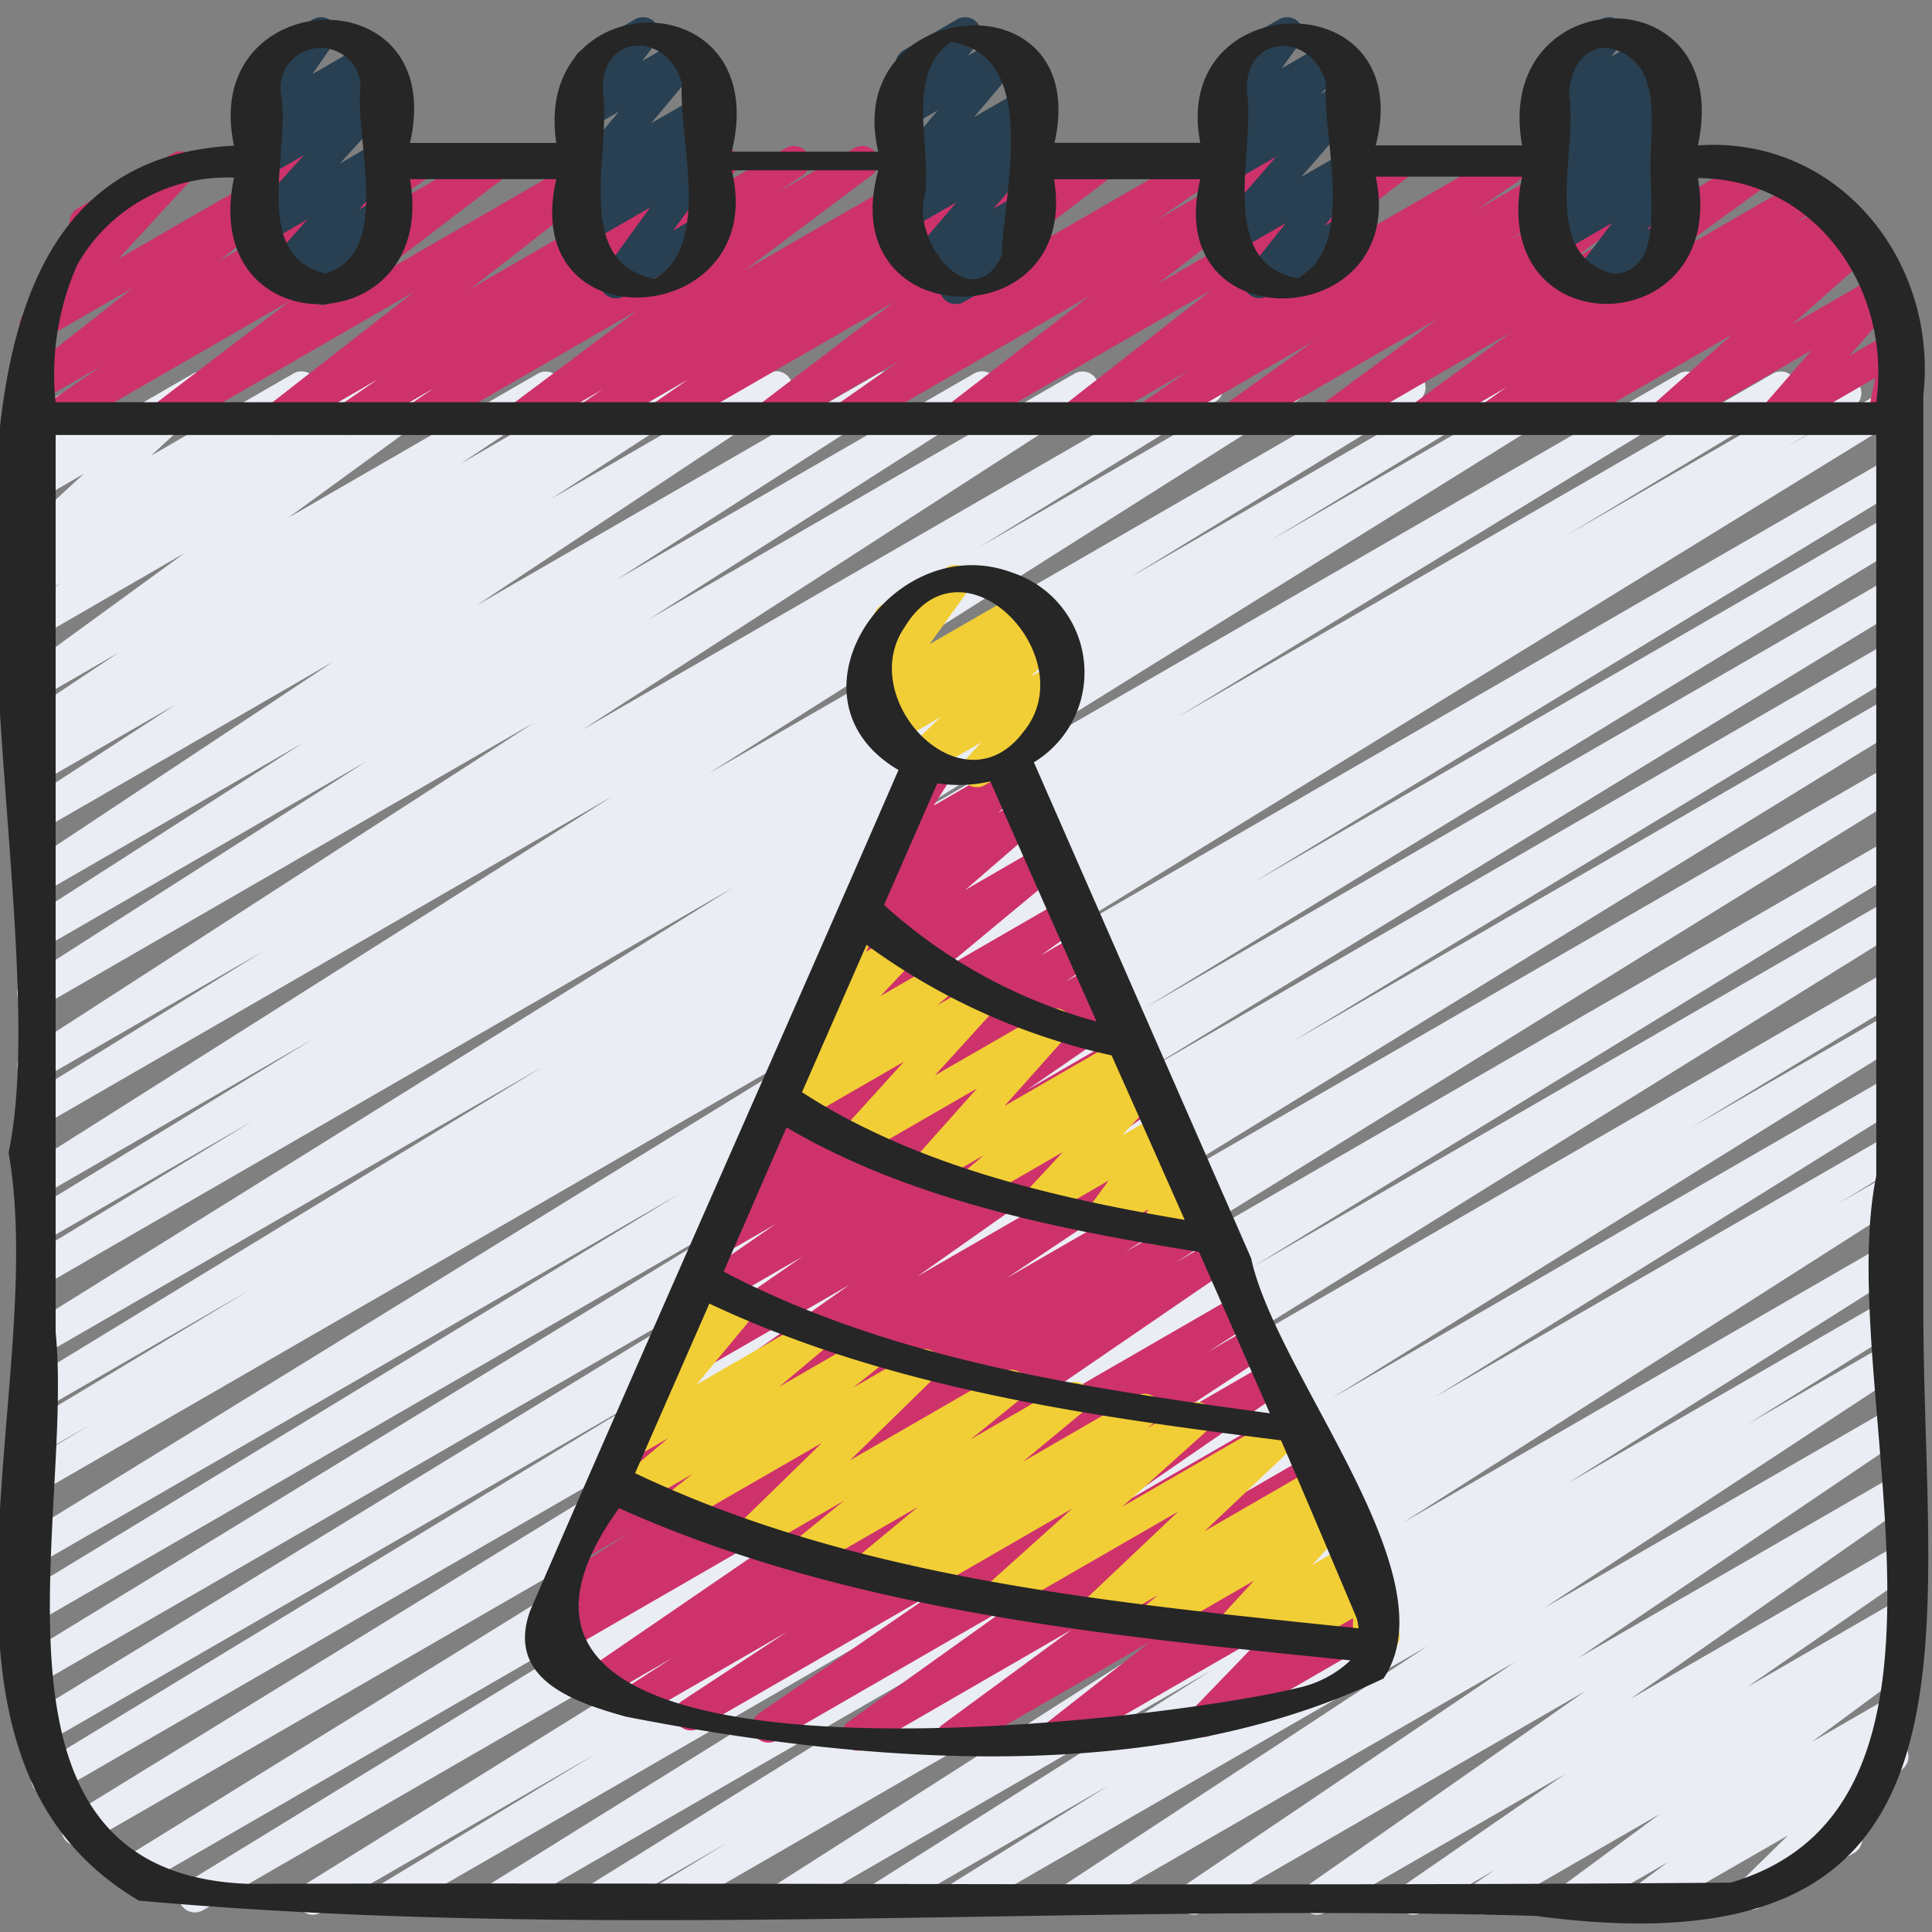 <?xml version="1.0" encoding="UTF-8"?> <svg xmlns="http://www.w3.org/2000/svg" id="Icons" height="512" viewBox="0 0 60 60" width="512"><rect x="0" y="0" width="60" height="60" fill="#808080" stroke="none"/><path d="m12.039 59.47a.5.5 0 0 1 -.259-.928l6.737-4.083-8.563 4.941a.5.5 0 0 1 -.514-.857l23.26-14.46-26.393 15.238a.5.5 0 0 1 -.512-.859l20.347-12.468-21.853 12.616a.5.5 0 0 1 -.513-.857l27.231-16.853-28.337 16.356a.5.5 0 0 1 -.512-.859l25.735-15.822-26.169 15.109a.5.5 0 0 1 -.51-.861l19.125-11.617-19.007 10.974a.5.5 0 0 1 -.511-.86l23.817-14.556-23.358 13.484a.5.5 0 0 1 -.51-.859l23.656-14.455-23.146 13.366a.5.5 0 0 1 -.509-.859l20.323-12.361-19.814 11.439a.5.5 0 0 1 -.511-.859l27.208-16.749-26.697 15.413a.5.5 0 0 1 -.507-.861l2.137-1.279-1.63.94a.5.5 0 0 1 -.508-.861l6.954-4.184-6.446 3.721a.5.5 0 0 1 -.51-.86l16.081-9.81-15.571 8.989a.5.5 0 0 1 -.514-.857l22.034-13.716-21.52 12.426a.5.5 0 0 1 -.509-.861l7.1-4.311-6.591 3.8a.5.5 0 0 1 -.51-.86l8.965-5.482-8.455 4.884a.5.5 0 0 1 -.517-.856l18.267-11.564-17.75 10.248a.5.5 0 0 1 -.512-.859l7.4-4.566-6.888 3.976a.5.5 0 0 1 -.521-.852l15.819-10.222-15.298 8.832a.5.5 0 0 1 -.519-.854l10.624-6.783-10.105 5.833a.5.5 0 0 1 -.52-.854l8.64-5.544-8.12 4.686a.5.5 0 0 1 -.526-.85l9.6-6.366-9.074 5.24a.5.5 0 0 1 -.522-.851l4.686-3.048-4.164 2.4a.5.5 0 0 1 -.52-.853l.975-.628-.455.262a.5.5 0 0 1 -.527-.848l2.926-1.95-2.4 1.385a.5.5 0 0 1 -.544-.837l5-3.644-4.455 2.577a.5.5 0 0 1 -.537-.842l1.143-.8-.606.349a.5.5 0 0 1 -.542-.839l.406-.291a.5.5 0 0 1 -.453-.855l1.909-1.757-1.317.76a.5.5 0 0 1 -.653-.729l.8-1.094-.15.086a.5.5 0 0 1 -.5-.865l2.212-1.275a.5.5 0 0 1 .654.728l-.8 1.095 3.154-1.823a.5.5 0 0 1 .589.8l-1.9 1.753 4.422-2.553a.5.5 0 0 1 .542.839l-.234.168 1.745-1.007a.5.5 0 0 1 .537.841l-1.143.8 2.849-1.641a.5.5 0 0 1 .544.837l-5 3.643 7.759-4.48a.5.5 0 0 1 .527.848l-2.929 1.952 4.85-2.8a.5.5 0 0 1 .521.853l-.979.63 2.57-1.483a.5.5 0 0 1 .522.851l-4.68 3.044 6.749-3.9a.5.5 0 0 1 .527.849l-9.6 6.365 12.5-7.214a.5.5 0 0 1 .521.853l-8.653 5.552 11.093-6.4a.5.5 0 0 1 .52.854l-10.62 6.78 13.225-7.634a.5.5 0 0 1 .522.852l-15.825 10.221 19.188-11.073a.5.5 0 0 1 .512.858l-7.371 4.542 9.37-5.409a.5.5 0 0 1 .517.855l-18.276 11.572 21.518-12.418a.5.5 0 0 1 .511.859l-8.978 5.489 11-6.348a.5.5 0 0 1 .509.86l-7.106 4.317 8.968-5.177a.5.5 0 0 1 .514.857l-22.025 13.703 25.228-14.56a.5.5 0 0 1 .511.859l-16.1 9.819 18.501-10.678a.5.5 0 0 1 .508.861l-6.939 4.176 8.44-4.873a.5.5 0 0 1 .507.861l-2.116 1.268 2.738-1.583a.5.5 0 0 1 .512.858l-27.227 16.758 27.235-15.726a.5.5 0 0 1 .509.86l-20.3 12.344 19.791-11.425a.5.5 0 0 1 .51.86l-23.673 14.461 23.163-13.368a.5.5 0 0 1 .51.859l-23.8 14.551 23.3-13.449a.5.5 0 0 1 .509.86l-19.123 11.609 18.6-10.74a.5.5 0 0 1 .511.858l-25.738 15.828 25.231-14.567a.5.5 0 0 1 .512.858l-27.227 16.855 26.715-15.424a.5.5 0 0 1 .511.86l-20.349 12.469 19.838-11.453a.5.5 0 0 1 .513.858l-23.266 14.465 22.753-13.135a.5.5 0 0 1 .509.86l-6.753 4.093 6.244-3.6a.5.5 0 0 1 .514.858l-17.87 11.115 17.356-10.02a.5.5 0 0 1 .513.858l-14.669 9.127 14.156-8.172a.5.5 0 0 1 .509.859l-2.161 1.318 1.652-.953a.5.5 0 0 1 .518.854l-15.648 9.985 15.13-8.734a.5.5 0 0 1 .517.855l-10.547 6.666 10.03-5.79a.5.5 0 0 1 .514.857l-4.948 3.093 4.434-2.56a.5.5 0 0 1 .524.851l-11.292 7.425 10.768-6.215a.5.5 0 0 1 .53.846l-10.25 6.93 9.722-5.612a.5.5 0 0 1 .536.842l-8.635 6.039 8.1-4.675a.5.5 0 0 1 .534.843l-5.01 3.466 4.476-2.584a.5.5 0 0 1 .528.848l-.7.474.177-.1a.5.5 0 0 1 .547.835l-3.016 2.228 2.463-1.421a.5.5 0 0 1 .549.834l-.993.739.239-.138a.5.5 0 0 1 .6.791l-1.745 1.7a.5.5 0 0 1 .212.932l-2.936 1.7a.5.5 0 0 1 -.6-.791l1.48-1.45-4.171 2.4a.5.5 0 0 1 -.548-.834l.989-.736-2.721 1.57a.5.5 0 0 1 -.547-.835l3.015-2.227-5.305 3.062a.5.5 0 0 1 -.528-.847l.715-.481-2.3 1.328a.5.5 0 0 1 -.534-.843l5.007-3.457-7.462 4.3a.5.5 0 0 1 -.536-.842l8.632-6.038-11.917 6.88a.5.5 0 0 1 -.53-.846l10.254-6.934-13.479 7.78a.5.5 0 0 1 -.525-.85l11.289-7.424-14.333 8.274a.5.5 0 0 1 -.514-.856l4.96-3.1-6.854 3.956a.5.5 0 0 1 -.518-.855l10.54-6.661-13.02 7.516a.5.5 0 0 1 -.519-.854l15.647-9.985-18.775 10.839a.5.5 0 0 1 -.509-.859l2.169-1.322-3.78 2.181a.5.5 0 0 1 -.513-.857l14.671-9.128-17.297 9.985a.5.5 0 0 1 -.515-.857l17.871-11.119-20.748 11.976a.5.5 0 0 1 -.25.07z" fill="#eaedf4"></path><path d="m29.562 54.465a.5.5 0 0 1 -.3-.9l4.016-2.952-6.378 3.687a.5.5 0 0 1 -.541-.84l5.141-3.674-7.383 4.262a.5.5 0 0 1 -.534-.845l5.477-3.775-7.347 4.241a.5.5 0 0 1 -.525-.851l3.246-2.133-4.456 2.572a.5.5 0 0 1 -.52-.854l1.433-.921-2.254 1.3a.5.5 0 0 1 -.533-.845l8.856-6.066-9.65 5.571a.5.5 0 0 1 -.519-.854l1.274-.813-.438.253a.5.5 0 0 1 -.521-.852l2.41-1.553-1.116.647a.5.5 0 0 1 -.527-.849l5.514-3.679-4.019 2.32a.5.5 0 0 1 -.538-.842l7.553-5.32-5.783 3.335a.5.5 0 0 1 -.535-.843l4.85-3.362-3.31 1.91a.5.5 0 0 1 -.534-.843l3.017-2.081-1.608.927a.5.5 0 0 1 -.529-.846l.97-.656a.5.5 0 0 1 -.285-.911l1.147-.8a.5.5 0 0 1 -.411-.891l1.293-.925a.5.5 0 0 1 -.543-.832l3.613-3-1.835 1.064a.5.5 0 0 1 -.577-.81l2.316-2-.679.392a.5.5 0 0 1 -.577-.811l1.117-.967a.5.5 0 0 1 -.4-.764l1.079-1.731a.484.484 0 0 1 -.065-.089.5.5 0 0 1 .183-.682l.675-.39a.5.5 0 0 1 .675.7l-.647 1.023 2.228-1.287a.5.5 0 0 1 .578.811l-.81.7.715-.412a.5.5 0 0 1 .577.811l-2.314 2 2.369-1.369a.5.5 0 0 1 .569.818l-3.613 3 3.763-2.173a.5.5 0 0 1 .541.839l-1.285.919 1.209-.7a.5.5 0 0 1 .535.843l-.964.669.872-.5a.5.5 0 0 1 .529.847l-.188.128.068-.039a.5.5 0 0 1 .534.844l-3.013 2.079 3-1.733a.5.5 0 0 1 .536.844l-4.848 3.36 4.912-2.836a.5.5 0 0 1 .538.842l-7.558 5.323 7.758-4.479a.5.5 0 0 1 .528.849l-5.515 3.685 5.565-3.213a.5.5 0 0 1 .521.853l-2.4 1.548 2.341-1.352a.5.5 0 0 1 .519.855l-1.27.809 1.181-.681a.5.5 0 0 1 .532.844l-8.853 6.066 9.057-5.23a.5.5 0 0 1 .521.854l-1.451.932 1.368-.789a.5.5 0 0 1 .524.851l-3.239 2.123 3.206-1.851a.5.5 0 0 1 .534.845l-5.476 3.775 5.56-3.21a.5.5 0 0 1 .54.84l-5.146 3.673 5.255-3.033a.5.5 0 0 1 .546.836l-4.016 2.955 4.093-2.362a.5.5 0 0 1 .558.826l-3.188 2.507 3.267-1.89a.5.5 0 0 1 .61.78l-2.29 2.369 2.427-1.4a.5.5 0 1 1 .5.865l-5.507 3.18a.5.5 0 0 1 -.61-.78l2.287-2.369-6.245 3.6a.5.5 0 0 1 -.558-.826l3.186-2.5-5.89 3.4a.493.493 0 0 1 -.248.065z" fill="#ce326b"></path><path d="m30.336 24.447a.5.5 0 0 1 -.371-.835l.5-.551-1.665.96a.5.5 0 0 1 -.593-.8l1.009-.953-1.421.82a.5.5 0 0 1 -.579-.81l.555-.483-.42.242a.5.5 0 0 1 -.656-.725l1.2-1.666-.031.018a.5.5 0 0 1 -.5-.865l2.05-1.184a.5.5 0 0 1 .655.725l-1.2 1.666 2.861-1.651a.5.5 0 0 1 .579.81l-.554.482.662-.381a.5.5 0 0 1 .593.795l-1.01.959.718-.415a.5.5 0 0 1 .621.768l-.821.908a.5.5 0 0 1 .118.915l-2.05 1.184a.489.489 0 0 1 -.25.067z" fill="#f2ce36"></path><path d="m1.671 13.5a.5.5 0 0 1 -.286-.91l1.753-1.221-1.858 1.072a.5.5 0 0 1 -.559-.825l3.4-2.675-2.767 1.595a.5.5 0 0 1 -.618-.77l2.3-2.5-.109.062a.5.5 0 1 1 -.5-.865l2.935-1.696a.5.5 0 0 1 .618.77l-2.3 2.5 5.963-3.437a.5.5 0 0 1 .559.825l-3.394 2.675 6.059-3.5a.5.5 0 0 1 .536.842l-1.753 1.219 3.575-2.061a.5.5 0 0 1 .553.83l-4.266 3.257 7.088-4.087a.5.5 0 0 1 .557.827l-4.54 3.541 7.561-4.368a.5.5 0 0 1 .533.844l-1.166.8 2.855-1.644a.5.5 0 0 1 .533.845l-.747.51 2.346-1.355a.5.5 0 0 1 .55.833l-3.945 2.956 6.563-3.789a.5.5 0 0 1 .532.845l-.7.476 2.295-1.321a.5.5 0 0 1 .533.844l-1.156.8 2.842-1.644a.5.5 0 0 1 .553.83l-4.211 3.206 7-4.038a.5.5 0 0 1 .537.841l-1.966 1.373 3.841-2.212a.5.5 0 0 1 .556.828l-4.396 3.385 7.3-4.215a.5.5 0 0 1 .558.826l-4.564 3.576 7.624-4.4a.5.5 0 0 1 .535.843l-1.55 1.075 3.324-1.918a.5.5 0 0 1 .541.839l-2.763 1.974 4.877-2.813a.5.5 0 0 1 .547.835l-3.62 2.673 5.656-3.265a.5.5 0 0 1 .545.836l-3.07 2.24 4.087-2.358a.5.5 0 0 1 .537.841l-.757.533 1.133-.652a.5.5 0 0 1 .539.841l-.064.045.194-.111a.5.5 0 0 1 .582.806l-2.489 2.207 2.689-1.551a.5.5 0 0 1 .627.76l-1.535 1.765 1.264-.729a.5.5 0 0 1 .739.534l-.28 1.364a.494.494 0 0 1 .263.22.5.5 0 0 1 -.183.682l-.5.287a.5.5 0 0 1 -.74-.533l.233-1.132-2.883 1.662a.5.5 0 0 1 -.627-.76l1.534-1.765-4.377 2.527a.5.5 0 0 1 -.586-.802l2.49-2.208-5.226 3.016a.5.5 0 0 1 -.539-.841l.064-.045-1.536.887a.5.5 0 0 1 -.537-.842l.762-.536-2.385 1.379a.5.5 0 0 1 -.545-.836l3.062-2.241-5.333 3.079a.5.5 0 0 1 -.547-.835l3.622-2.677-6.082 3.513a.5.5 0 0 1 -.541-.839l2.759-1.974-4.875 2.814a.5.5 0 0 1 -.535-.844l1.551-1.07-3.329 1.916a.5.5 0 0 1 -.559-.826l4.569-3.574-7.626 4.4a.5.5 0 0 1 -.555-.828l4.391-3.388-7.307 4.22a.5.5 0 0 1 -.537-.842l1.961-1.373-3.837 2.216a.5.5 0 0 1 -.553-.83l4.21-3.207-7 4.039a.5.5 0 0 1 -.533-.845l1.157-.8-2.845 1.643a.5.5 0 0 1 -.532-.846l.7-.475-2.292 1.322a.5.5 0 0 1 -.55-.833l3.943-2.956-6.566 3.791a.5.5 0 0 1 -.532-.846l.753-.514-2.36 1.364a.5.5 0 0 1 -.534-.845l1.163-.8-2.848 1.646a.5.5 0 0 1 -.558-.827l4.541-3.541-7.57 4.37a.5.5 0 0 1 -.554-.83l4.266-3.258-7.085 4.09a.491.491 0 0 1 -.25.067z" fill="#ce326b"></path><g fill="#284051"><path d="m10.028 9.468a.5.5 0 0 1 -.385-.819l.175-.212-.845.488a.5.5 0 0 1 -.624-.765l1.2-1.345-1.255.724a.5.5 0 0 1 -.62-.768l1.764-1.952-1.158.668a.5.5 0 0 1 -.589-.8l.375-.345a.509.509 0 0 1 -.4-.16.5.5 0 0 1 -.044-.623l.738-1.073a.5.5 0 0 1 -.295-.93l1.658-.956a.5.5 0 0 1 .661.716l-.679.984 1.607-.928a.5.5 0 0 1 .589.8l-.208.19h.01a.5.5 0 0 1 .62.769l-1.768 1.95 1.165-.681a.5.5 0 0 1 .624.765l-1.2 1.345.572-.329a.5.5 0 0 1 .635.751l-.5.606a.489.489 0 0 1 .262.22.5.5 0 0 1 -.182.682l-1.653.96a.49.49 0 0 1 -.25.068z"></path><path d="m19.128 9.265a.5.5 0 0 1 -.405-.793l1.468-2.031-1.9 1.1a.5.5 0 0 1 -.594-.8l.832-.785-.249.144a.5.5 0 0 1 -.634-.753l1.572-1.879-.938.54a.5.5 0 0 1 -.647-.737l.6-.79a.5.5 0 0 1 -.171-.926l1.661-.955a.5.5 0 0 1 .647.736l-.427.559 1.216-.7a.5.5 0 0 1 .634.753l-1.57 1.879 1.5-.864a.5.5 0 0 1 .593.8l-.831.785.238-.137a.5.5 0 0 1 .655.726l-1.472 2.023.8-.464a.5.5 0 1 1 .5.866l-2.828 1.638a.49.49 0 0 1 -.25.065z"></path><path d="m29.683 9.444a.5.5 0 0 1 -.371-.835l.167-.185-.647.373a.5.5 0 0 1 -.63-.757l1.5-1.755-1.422.815a.5.5 0 0 1 -.58-.8l.344-.3a.5.5 0 0 1 -.4-.179.5.5 0 0 1 0-.643l1.475-1.749-.842.485a.5.5 0 0 1 -.641-.744l.55-.692a.5.5 0 0 1 -.124-.916l1.661-.962a.5.5 0 0 1 .641.744l-.3.384 1.034-.6a.5.5 0 0 1 .633.755l-1.48 1.752 1.469-.848a.5.5 0 0 1 .58.813l-.344.3a.488.488 0 0 1 .4.181.5.5 0 0 1 0 .645l-1.5 1.754.868-.5a.5.5 0 0 1 .621.767l-.42.466a.5.5 0 0 1 .165.925l-2.157 1.239a.491.491 0 0 1 -.25.067z"></path><path d="m39.114 9.259a.5.5 0 0 1 -.391-.812l1.214-1.523-1.607.927a.5.5 0 0 1 -.63-.761l1.93-2.222-1.352.78a.5.5 0 0 1 -.605-.784l.835-.843-.23.132a.5.5 0 0 1 -.655-.725l.679-.94a.5.5 0 0 1 -.239-.932l1.66-.956a.5.5 0 0 1 .621.1.5.5 0 0 1 .034.628l-.573.793 1.436-.829a.5.5 0 0 1 .606.784l-.836.845.7-.407a.5.5 0 0 1 .628.76l-1.926 2.22 1.307-.754a.5.5 0 0 1 .641.744l-1.213 1.523.563-.324a.5.5 0 1 1 .5.865l-2.847 1.643a.49.49 0 0 1 -.25.068z"></path><path d="m49.255 9.318a.5.5 0 0 1 -.4-.8l1.212-1.594-1.722.994a.5.5 0 0 1 -.593-.8l.752-.709-.225.13a.5.5 0 0 1 -.588-.8l.539-.5a.5.5 0 0 1 -.548-.817l.461-.446a.5.5 0 0 1 -.506-.8l.56-.71a.5.5 0 0 1 -.133-.919l1.659-.947a.5.5 0 0 1 .642.742l-.328.417 1.068-.617a.5.5 0 0 1 .6.792l-.4.382.354-.2a.5.5 0 0 1 .588.8l-.531.488a.5.5 0 0 1 .592.8l-.752.709.16-.092a.5.5 0 0 1 .625.1.5.5 0 0 1 .023.633l-1.208 1.589.544-.313a.5.5 0 1 1 .5.865l-2.695 1.556a.489.489 0 0 1 -.25.067z"></path></g><path d="m42.51 51.581a.5.5 0 0 1 -.5-.506l.01-.822-1.777 1.025a.5.5 0 0 1 -.629-.758l.186-.22-1.36.784a.5.5 0 0 1 -.619-.771l1.118-1.22-2.929 1.691a.5.5 0 0 1 -.567-.819l.53-.434-1.743 1.009a.5.5 0 0 1 -.593-.8l2.958-2.8-5.374 3.1a.5.5 0 0 1 -.584-.8l2.655-2.384-4.653 2.687a.5.5 0 0 1 -.549-.834l.251-.187-1.188.686a.5.5 0 0 1 -.569-.817l1.922-1.591-3.312 1.911a.5.5 0 0 1 -.565-.82l1.581-1.285-2.751 1.594a.5.5 0 0 1 -.6-.79l2.659-2.595-4.4 2.537a.5.5 0 0 1 -.56-.825l.941-.747-1.7.982a.5.5 0 0 1 -.573-.816l1.53-1.286-1.038.6a.5.5 0 0 1 -.635-.752l1.866-2.25a.5.5 0 0 1 -.576-.736l.7-1.161a.5.5 0 0 1 .2-.66l.426-.246a.5.5 0 0 1 .678.692l-.138.227.6-.347a.5.5 0 0 1 .634.751l-1.842 2.222 3.532-2.039a.5.5 0 0 1 .572.816l-1.528 1.286 2.674-1.544a.5.5 0 0 1 .56.824l-.942.748 1.959-1.131a.5.5 0 0 1 .6.79l-2.657 2.6 4.758-2.747a.5.5 0 0 1 .565.82l-1.578 1.277 2.978-1.719a.5.5 0 0 1 .569.818l-1.921 1.593 3.528-2.039a.5.5 0 0 1 .549.834l-.247.182 1.335-.77a.5.5 0 0 1 .584.8l-2.657 2.386 4.911-2.835a.5.5 0 0 1 .594.8l-2.956 2.8 3.388-1.956a.5.5 0 0 1 .566.819l-.53.435.411-.238a.5.5 0 0 1 .619.771l-1.114 1.219 1.095-.632a.5.5 0 0 1 .629.759l-.187.217a.5.5 0 0 1 .739.445l-.01.935a.5.5 0 0 1 .2.931l-.454.262a.505.505 0 0 1 -.255.064z" fill="#f2ce36"></path><path d="m35.928 38.661a.5.5 0 0 1 -.451-.715l.185-.389-1.213.7a.5.5 0 0 1 -.653-.729l.636-.867-1.969 1.139a.5.5 0 0 1 -.616-.774l1.16-1.247-2.542 1.468a.5.5 0 0 1 -.572-.814l.663-.56-1.549.894a.5.5 0 0 1 -.623-.767l1.96-2.2-3.578 2.065a.5.5 0 0 1 -.62-.768l1.927-2.125-3.24 1.87a.5.5 0 0 1 -.573-.814l.6-.509a.5.5 0 0 1 -.6-.783l1.28-1.352a.5.5 0 0 1 -.392-.739l.938-1.7a.5.5 0 0 1 .2-.655l.359-.206a.5.5 0 0 1 .686.675l-.44.8.9-.522a.5.5 0 0 1 .613.777l-1.061 1.121 1.8-1.04a.5.5 0 0 1 .573.813l-.6.507 1.22-.7a.5.5 0 0 1 .62.768l-1.923 2.117 3.5-2.018a.5.5 0 0 1 .623.765l-1.96 2.2 3.739-2.159a.5.5 0 0 1 .565.812l-.662.559.553-.319a.5.5 0 0 1 .64.121.5.5 0 0 1 -.024.653l-1.161 1.248 1.143-.661a.5.5 0 0 1 .654.729l-.637.867.546-.314a.5.5 0 0 1 .7.647l-.188.394a.5.5 0 0 1 .454.889l-1.344.777a.5.5 0 0 1 -.246.071z" fill="#f2ce36"></path><path d="m38.854 39.074-6.746-15.4a3.263 3.263 0 0 0 -.68-5.893c-3.7-1.388-7.331 3.892-3.525 6.133-3.787 8.714-7.668 17.4-11.44 26.113-.757 2.118 1.346 2.83 2.977 3.286 7.528 1.471 16.463 2.2 23.524-1.185 2.143-3.167-3.326-9.41-4.11-13.054zm3.275 11.17a1.921 1.921 0 0 1 .063.326c-7.6-.794-15.489-1.505-22.469-4.818l2.307-5.268c5.544 2.62 11.725 3.488 17.754 4.248.793 1.832 1.569 3.674 2.345 5.512zm-15.217-20.9a20.194 20.194 0 0 0 7.61 3.432q1.139 2.553 2.27 5.109c-4.1-.694-8.387-1.7-11.885-3.965q1.002-2.29 2.005-4.579zm1.188-9.876c1.826-2.991 5.585.963 3.682 3.261-1.882 2.515-5.241-1.012-3.682-3.261zm2.611 4.81c.015 0 .029-.009.044-.013q1.638 3.733 3.3 7.458a16.129 16.129 0 0 1 -6.6-3.619q.826-1.889 1.655-3.777a4.38 4.38 0 0 0 1.596-.049zm-6.28 10.737c3.829 2.253 8.494 3.183 12.805 3.864q1.105 2.5 2.2 5.013c-5.777-.793-11.742-1.663-16.961-4.4q.971-2.238 1.951-4.477zm15.869 17.405c-4.3 1.068-27.98 3.967-21.075-5.582 7.116 3.189 15.036 3.947 22.714 4.726a3.424 3.424 0 0 1 -1.639.856z" fill="#262626"></path><path d="m59.731 40.919v-28.641c.462-4.174-2.636-8.065-7-7.763 1.146-5.39-6.389-5.125-5.46 0h-4.547c1.325-5.12-6.395-4.947-5.448-.08h-4.527c1.182-5.249-6.633-4.549-5.473.277h-4.552c1.316-5.309-6.2-5.291-5.448-.273h-4.544c1.216-5.283-6.552-4.939-5.464.086-12.326.585-5.229 22.817-7.001 31.275 1.289 7.328-3.531 18.769 4.047 23.225 14.3 1.285 28.958.068 43.372.474 14.339 1.928 12.09-8.284 12.045-18.58zm-11-37.955c.01-.643.32-1.4 1.037-1.479-.082 0 .2.012.189.01 1.882.4 1.192 2.723 1.314 4.12 0 .977.233 2.787-1.125 2.889-2.372-.521-1.134-3.792-1.416-5.54zm-10.007-.108c-.086-1.812 1.988-1.891 2.45-.294-.107 1.787.974 5.089-.878 6.077-2.548-.483-1.296-3.951-1.572-5.783zm-10 3.2c.216-1.514-.637-3.736.813-4.758 2.785.448 1.632 4.649 1.571 6.653-.956 1.949-2.823-.516-2.384-1.893zm-10-3.2c-.1-1.822 1.967-1.909 2.45-.294-.1 1.807.948 5.036-.844 6.1-2.582-.496-1.34-3.944-1.606-5.806zm-9.992.1a1.245 1.245 0 1 1 2.468-.293c-.2 1.7 1.024 5.194-1.09 5.827-2.339-.524-1.088-3.802-1.378-5.535zm-6.332 5.268a5.34 5.34 0 0 1 4.868-2.707c-1.115 5.283 6.368 5.177 5.464.046h4.544c-1.208 5.254 6.648 4.621 5.448-.273h4.552c-1.428 5.131 6.3 5.231 5.457.277h4.543c-1.244 5.118 6.51 4.771 5.448-.08h4.546c-1.131 5.329 6.362 5.191 5.46.044 3.652.016 6.028 3.433 5.539 6.96h-56.543a8.4 8.4 0 0 1 .674-4.267zm55.866 28.31c-1.323 6.53 3.745 19.5-4.519 21.933-15.336.122-30.7-.009-46.052.037-8.781-.326-5.389-11.322-5.967-17.13v-27.865h56.541q-.001 11.513 0 23.025z" fill="#262626"></path></svg> 